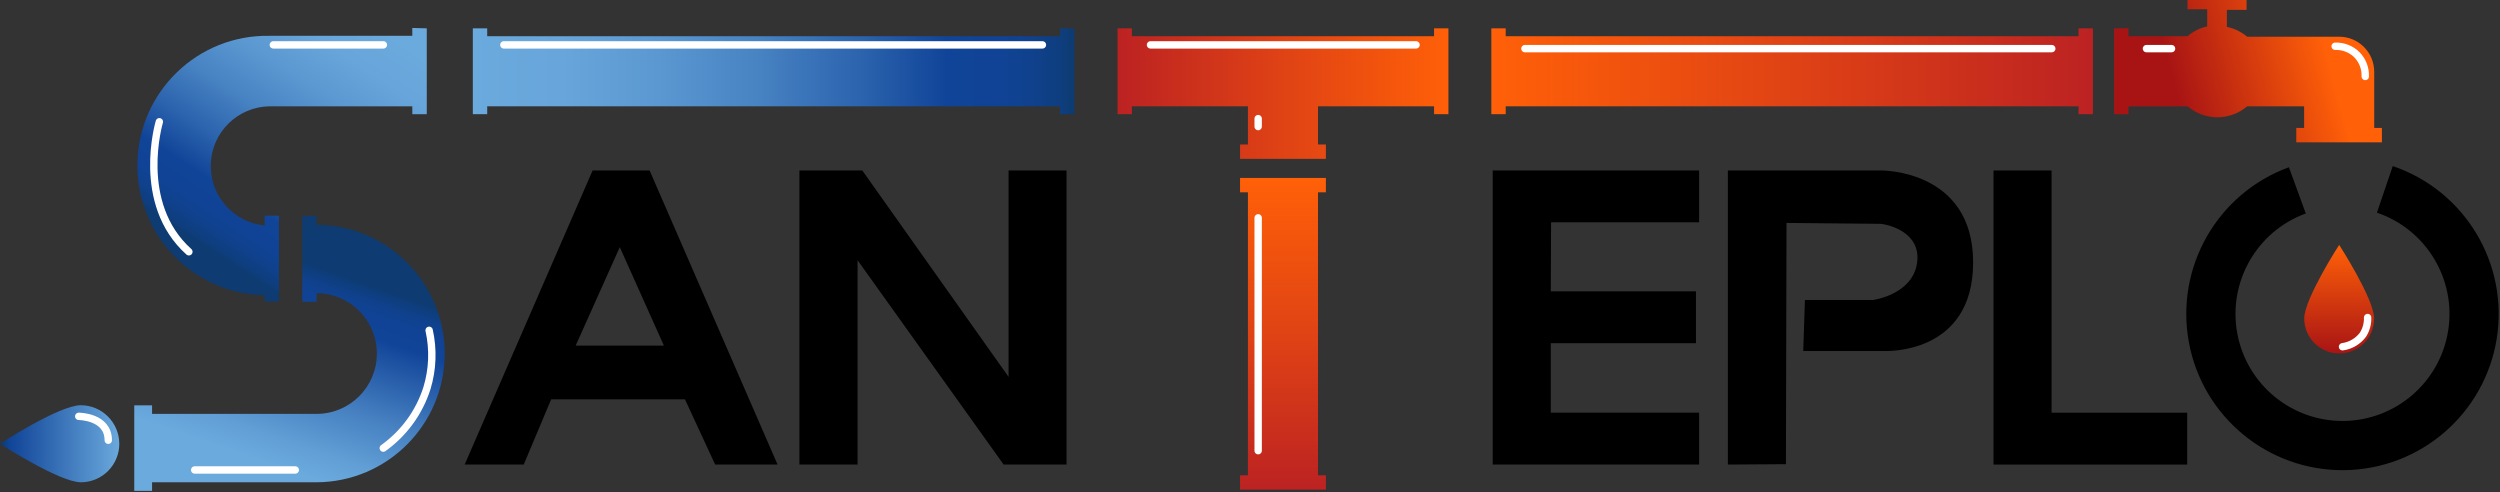<svg width="254px" height="50px" viewBox="0 0 254 50" version="1.1" xmlns="http://www.w3.org/2000/svg" xmlns:xlink="http://www.w3.org/1999/xlink">
    <rect x="0" y="0" width="254" height="50" fill="#333333" stroke="none"/>
    <title>Сантехника и Отопление</title>
    <defs>
        <linearGradient x1="1.106%" y1="49.964%" x2="101.105%" y2="49.964%" id="linearGradient-1">
            <stop stop-color="#0D3B72" offset="0%"></stop>
            <stop stop-color="#104498" offset="7%"></stop>
            <stop stop-color="#6BAADD" offset="100%"></stop>
        </linearGradient>
        <linearGradient x1="50%" y1="100.272%" x2="50%" y2="0.544%" id="linearGradient-2">
            <stop stop-color="#A81414" offset="0%"></stop>
            <stop stop-color="#FF6008" offset="100%"></stop>
        </linearGradient>
        <linearGradient x1="65.405%" y1="21.101%" x2="39.405%" y2="88.541%" id="linearGradient-3">
            <stop stop-color="#0D3B72" offset="0%"></stop>
            <stop stop-color="#0E3E7E" offset="3%"></stop>
            <stop stop-color="#0F418D" offset="8%"></stop>
            <stop stop-color="#104395" offset="14%"></stop>
            <stop stop-color="#104498" offset="24%"></stop>
            <stop stop-color="#184C9E" offset="29%"></stop>
            <stop stop-color="#457FC0" offset="61%"></stop>
            <stop stop-color="#609ED5" offset="86%"></stop>
            <stop stop-color="#6BAADD" offset="100%"></stop>
        </linearGradient>
        <linearGradient x1="20.632%" y1="77.776%" x2="77.628%" y2="-4.41%" id="linearGradient-4">
            <stop stop-color="#0D3B72" offset="0%"></stop>
            <stop stop-color="#0E3E7E" offset="2%"></stop>
            <stop stop-color="#0F418D" offset="7%"></stop>
            <stop stop-color="#104395" offset="12%"></stop>
            <stop stop-color="#104498" offset="21%"></stop>
            <stop stop-color="#2B63AD" offset="35%"></stop>
            <stop stop-color="#4782C2" offset="52%"></stop>
            <stop stop-color="#5B98D1" offset="69%"></stop>
            <stop stop-color="#67A5DA" offset="85%"></stop>
            <stop stop-color="#6BAADD" offset="100%"></stop>
        </linearGradient>
        <linearGradient x1="99.786%" y1="49.757%" x2="-0.214%" y2="49.757%" id="linearGradient-5">
            <stop stop-color="#0D3B72" offset="0%"></stop>
            <stop stop-color="#0E3E7E" offset="2%"></stop>
            <stop stop-color="#0F418D" offset="7%"></stop>
            <stop stop-color="#104395" offset="12%"></stop>
            <stop stop-color="#104498" offset="21%"></stop>
            <stop stop-color="#2B63AD" offset="35%"></stop>
            <stop stop-color="#4782C2" offset="52%"></stop>
            <stop stop-color="#5B98D1" offset="69%"></stop>
            <stop stop-color="#67A5DA" offset="85%"></stop>
            <stop stop-color="#6BAADD" offset="100%"></stop>
        </linearGradient>
        <linearGradient x1="99.77%" y1="49.757%" x2="-0.23%" y2="49.757%" id="linearGradient-6">
            <stop stop-color="#BC2222" offset="0%"></stop>
            <stop stop-color="#E14414" offset="52%"></stop>
            <stop stop-color="#FF6008" offset="100%"></stop>
        </linearGradient>
        <linearGradient x1="50.344%" y1="100.375%" x2="50.344%" y2="0.375%" id="linearGradient-7">
            <stop stop-color="#BC2222" offset="0%"></stop>
            <stop stop-color="#E14414" offset="52%"></stop>
            <stop stop-color="#FF6008" offset="100%"></stop>
        </linearGradient>
        <linearGradient x1="0.436%" y1="50.056%" x2="100.436%" y2="50.056%" id="linearGradient-8">
            <stop stop-color="#BC2222" offset="0%"></stop>
            <stop stop-color="#E14414" offset="52%"></stop>
            <stop stop-color="#FF6008" offset="100%"></stop>
        </linearGradient>
        <linearGradient x1="21.956%" y1="56.079%" x2="80.999%" y2="47.324%" id="linearGradient-9">
            <stop stop-color="#A81414" offset="0%"></stop>
            <stop stop-color="#FF6008" offset="100%"></stop>
        </linearGradient>
    </defs>
    <g id="Artboard" stroke="none" stroke-width="1" fill="none" fill-rule="evenodd">
        <g id="icon">
            <path d="M12.12,45.07 C12.125,46.107 11.718,47.104 10.989,47.841 C10.259,48.578 9.267,48.995 8.23,49 L8.23,49 C6.05,49 0,45.09 0,45.09 C0,45.09 6,41.17 8.21,41.17 C10.361,41.181 12.104,42.919 12.12,45.07 L12.12,45.07 Z" id="Path" fill="url(#linearGradient-1)" fill-rule="nonzero"></path>
            <path d="M8,42.3 C8,42.3 11,42.3 11,44.73" id="Path" stroke="#FFFFFF" stroke-width="0.75" stroke-linecap="round" stroke-linejoin="round"></path>
            <path d="M241.21,32.36 C241.21,34.321 239.621,35.91 237.66,35.91 C235.699,35.91 234.11,34.321 234.11,32.36 C234.11,31.36 235,29.5 235.88,27.88 C236.76,26.26 237.66,24.88 237.66,24.88 C237.66,24.88 241.21,30.37 241.21,32.36 Z" id="Path" fill="url(#linearGradient-2)" fill-rule="nonzero"></path>
            <path d="M45.18,35.92 C45.18,43.121 39.36,48.967 32.16,49 L15.45,49 L15.45,49.87 L13.64,49.87 L13.64,41.18 L15.45,41.18 L15.45,42.05 L32.16,42.05 C35.546,42.05 38.29,39.306 38.29,35.92 C38.29,32.534 35.546,29.79 32.16,29.79 L32.16,30.66 L30.71,30.66 L30.71,21.94 L32.16,21.94 L32.16,22.84 C39.36,22.873 45.18,28.719 45.18,35.92 L45.18,35.92 Z" id="Path" fill="url(#linearGradient-3)" fill-rule="nonzero"></path>
            <path d="M43.36,2.88 L43.36,11.6 L41.89,11.6 L41.89,10.8 L27.36,10.8 C24.146,10.864 21.54,13.422 21.415,16.633 C21.291,19.845 23.691,22.597 26.89,22.91 L26.89,21.91 L28.34,21.91 L28.34,30.63 L26.89,30.63 L26.89,30 C19.611,29.862 13.822,23.849 13.96,16.57 C14.098,9.291 20.111,3.502 27.39,3.64 L41.89,3.64 L41.89,2.84 L43.36,2.88 Z" id="Path" fill="url(#linearGradient-4)" fill-rule="nonzero"></path>
            <polygon id="Path" fill="url(#linearGradient-5)" fill-rule="nonzero" points="109.16 2.88 109.16 11.6 107.7 11.6 107.7 10.8 49.5 10.8 49.5 11.6 48.04 11.6 48.04 2.88 49.5 2.88 49.5 3.68 107.7 3.68 107.7 2.88"></polygon>
            <polygon id="Path" fill="url(#linearGradient-6)" fill-rule="nonzero" points="212.64 2.88 212.64 11.6 211.18 11.6 211.18 10.8 152.98 10.8 152.98 11.6 151.52 11.6 151.52 2.88 152.98 2.88 152.98 3.68 211.18 3.68 211.18 2.88"></polygon>
            <polygon id="Path" fill="url(#linearGradient-7)" fill-rule="nonzero" points="133.91 19.54 133.91 48.29 134.71 48.29 134.71 49.75 125.99 49.75 125.99 48.29 126.79 48.29 126.79 19.54 125.99 19.54 125.99 18.08 134.71 18.08 134.71 19.54"></polygon>
            <polygon id="Path" fill="url(#linearGradient-8)" fill-rule="nonzero" points="147.16 2.88 147.16 11.6 145.7 11.6 145.7 10.8 133.91 10.8 133.91 14.68 134.71 14.68 134.71 16.14 125.99 16.14 125.99 14.68 126.79 14.68 126.79 10.8 115 10.8 115 11.6 113.54 11.6 113.54 2.88 115 2.88 115 3.68 145.7 3.68 145.7 2.88"></polygon>
            <path d="M242,13 L242,14.46 L233.3,14.46 L233.3,13 L234.1,13 L234.1,10.8 L228.31,10.8 C226.564,12.289 223.996,12.289 222.25,10.8 L216.25,10.8 L216.25,11.6 L214.79,11.6 L214.79,2.88 L216.25,2.88 L216.25,3.68 L222.25,3.68 C222.823,3.186 223.511,2.842 224.25,2.68 L224.25,0.94 L222.25,0.94 L222.25,0 L228.25,0 L228.25,1 L226.25,1 L226.25,2.73 C227.009,2.887 227.717,3.231 228.31,3.73 L237.66,3.73 C239.626,3.73 241.22,5.324 241.22,7.29 L241.22,13 L242,13 Z" id="Path" fill="url(#linearGradient-9)" fill-rule="nonzero"></path>
            <line x1="19.78" y1="47.75" x2="30" y2="47.75" id="Path" stroke="#FFFFFF" stroke-width="0.75" stroke-linecap="round" stroke-linejoin="round"></line>
            <path d="M43.6,33.56 C44.033,35.503 43.957,37.525 43.38,39.43 C42.599,41.89 41.041,44.031 38.94,45.53" id="Path" stroke="#FFFFFF" stroke-width="0.75" stroke-linecap="round" stroke-linejoin="round"></path>
            <path d="M16.19,12.37 C16.19,12.37 13.7,20.66 19.19,25.58" id="Path" stroke="#FFFFFF" stroke-width="0.75" stroke-linecap="round" stroke-linejoin="round"></path>
            <line x1="27.77" y1="4.56" x2="38.95" y2="4.56" id="Path" stroke="#FFFFFF" stroke-width="0.75" stroke-linecap="round" stroke-linejoin="round"></line>
            <line x1="51.19" y1="4.56" x2="105.91" y2="4.56" id="Path" stroke="#FFFFFF" stroke-width="0.75" stroke-linecap="round" stroke-linejoin="round"></line>
            <line x1="116.89" y1="4.56" x2="143.87" y2="4.56" id="Path" stroke="#FFFFFF" stroke-width="0.75" stroke-linecap="round" stroke-linejoin="round"></line>
            <line x1="208.46" y1="4.94" x2="154.93" y2="4.94" id="Path" stroke="#FFFFFF" stroke-width="0.75" stroke-linecap="round" stroke-linejoin="round"></line>
            <path d="M238,35.23 C238.83,35.116 239.58,34.673 240.08,34 C240.408,33.48 240.572,32.874 240.55,32.26" id="Path" stroke="#FFFFFF" stroke-width="0.75" stroke-linecap="round" stroke-linejoin="round"></path>
            <line x1="218.08" y1="4.94" x2="220.63" y2="4.94" id="Path" stroke="#FFFFFF" stroke-width="0.75" stroke-linecap="round" stroke-linejoin="round"></line>
            <line x1="127.83" y1="12.05" x2="127.83" y2="12.86" id="Path" stroke="#FFFFFF" stroke-width="0.75" stroke-linecap="round" stroke-linejoin="round"></line>
            <line x1="127.83" y1="22.13" x2="127.83" y2="45.79" id="Path" stroke="#FFFFFF" stroke-width="0.75" stroke-linecap="round" stroke-linejoin="round"></line>
            <path d="M237.25,4.7 C238.074,4.671 238.873,4.982 239.46,5.56 C240.034,6.149 240.342,6.948 240.31,7.77" id="Path" stroke="#FFFFFF" stroke-width="0.75" stroke-linecap="round" stroke-linejoin="round"></path>
            <polygon id="Path" fill="#0C0C0C" fill-rule="nonzero" points="233.11 18.2 233.11 18.2 233.28 18.2"></polygon>
            <path d="M242.3,19.24 C248.467,21.337 252.226,27.573 251.2,34.005 C250.173,40.438 244.661,45.194 238.147,45.268 C231.634,45.341 226.015,40.709 224.845,34.302 C223.674,27.894 227.291,21.575 233.41,19.34" id="Path" stroke="#000000" stroke-width="5"></path>
            <path d="M66,17.32 L60.21,17.32 L47.21,47.2 L53.21,47.2 L56,40.57 L69.59,40.57 L72.66,47.2 L79,47.2 L66,17.32 Z M58.49,35.11 L62.97,25.11 L67.45,35.11 L58.49,35.11 Z" id="Shape" fill="#000000" fill-rule="nonzero"></path>
            <polygon id="Path" fill="#000000" fill-rule="nonzero" points="81.22 47.2 81.22 17.32 87.61 17.32 102.47 38.29 102.47 17.32 108.36 17.32 108.36 47.2 101.97 47.2 87.13 26.44 87.13 47.2"></polygon>
            <polygon id="Path" fill="#000000" fill-rule="nonzero" points="151.66 47.2 151.66 17.32 172.63 17.32 172.63 22.58 157.59 22.58 157.56 29.6 172.31 29.6 172.31 34.87 157.56 34.87 157.56 41.93 172.63 41.93 172.63 47.2"></polygon>
            <path d="M175.55,47.2 L175.55,17.32 L191.13,17.32 C191.13,17.32 200.47,17.21 200.47,26.66 C200.47,36.11 191.47,35.66 191.47,35.66 L183.21,35.66 L183.38,30.48 L190.28,30.48 C190.28,30.48 194.28,29.97 194.77,26.74 C195.26,23.51 191.64,22.74 190.96,22.74 L181.51,22.65 L181.45,47.16 L175.55,47.2 Z" id="Path" fill="#000000" fill-rule="nonzero"></path>
            <polygon id="Path" fill="#000000" fill-rule="nonzero" points="202.54 17.32 208.44 17.32 208.44 41.93 222.22 41.93 222.22 47.2 202.54 47.2"></polygon>
        </g>
    </g>
</svg>